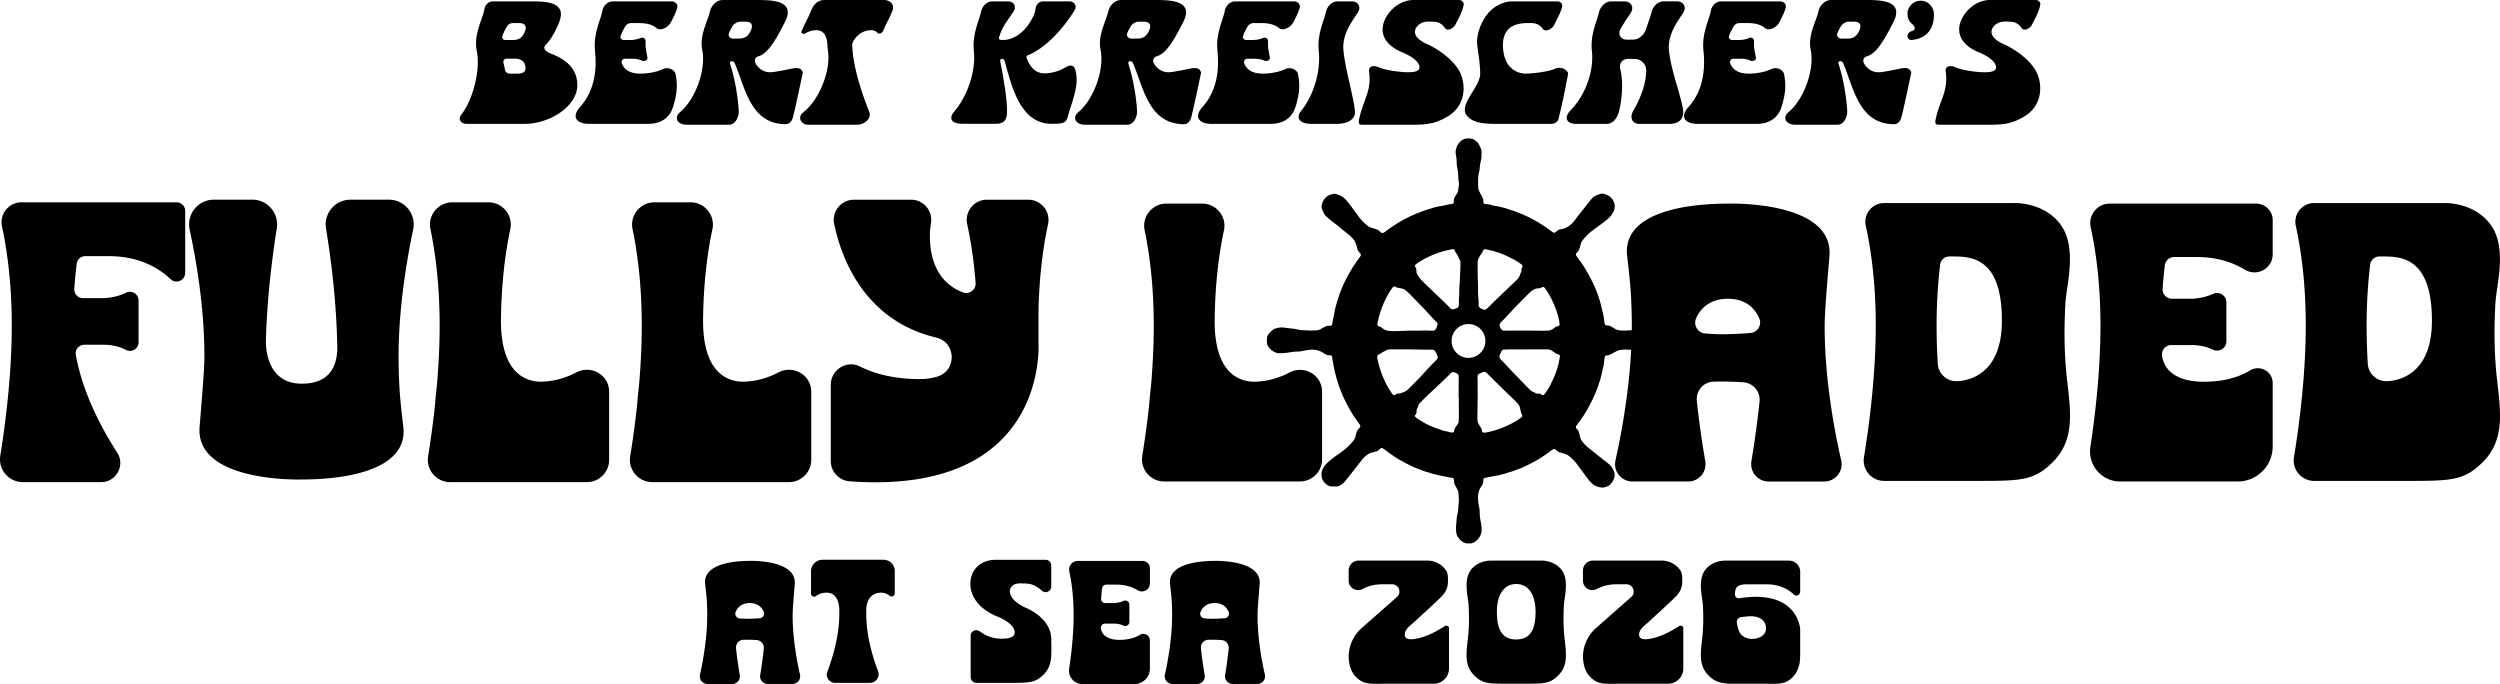 <svg xmlns="http://www.w3.org/2000/svg" viewBox="0 0 1720 470.6"><path d="M397.23 58.21c.14 15.84-20.75 27.53-37.1 27h-39.26c-3.78 0-5.89-3.37-3.78-5.95 8.12-9.94 13.69-31 10.93-44.17-2.45-11.69 4.53-22.92 5.19-28.57.33-2.85 2.69-5.57 5.62-5.57h26.29c10.11 0 25.62 0 19.38 14.91-3.38 8.08-6.66 12.73-9.36 15.3-1.5 1.43-.37 4.15 3.03 5.39 7.89 2.87 18.93 8.61 19.05 21.65Zm-39.99-42.33h-4.8c-1.3 0-2.89.97-3.65 2.26-1.2 2.03-2.37 4.23-3.15 6.6-.49 1.49.55 2.77 2.05 2.77h4.23c2.7 0 6.84.38 9.23-5.85 2.38-6.22-3.91-5.78-3.91-5.78Zm4.2 29.61c-.91-5.51-6.99-5.12-6.99-5.12h-5.97c-1.47 0-2.44 1.23-2.13 2.7.37 1.76.77 3.51 1.15 5.22.3 1.34 1.55 2.37 2.9 2.37h4.55c2.55 0 7.4.33 6.49-5.18ZM427.01 24.68c-.5 1.52.56 2.83 2.08 2.83h5.36s3.09 0 6.27-1.36c1.9-.81 3.54.45 3.45 2.37-.2 4.34.38 6.51 1.26 10.85.4 1.97-1.86 3.18-3.81 2.32-1.63-.71-3.63-1.26-6.13-1.26h-5.59c-1.5 0-2.5 1.26-2.18 2.76.02.11.05.21.08.31.74 2.36 3.34 7.17 12.78 7.17 5.84 0 12.08-1.4 15.54-3.16 3.3-1.68 8.08.28 8.71 3.52 1.38 7.08 1.2 13-1.72 22.46-2.22 7.2-7.95 11.75-17.31 11.75h-40.33c-8.91 0-12.54-4.83-6.4-11.61 10.1-11.16 11.67-25.87 10.31-38.53-1.33-12.36 4.07-21.73 5.03-27.51.57-3.4 3.42-6.62 6.91-6.62h40.84c2.56 0 4.53 2.08 3.73 4.64-1.17 3.79-2.27 5.68-4.16 9.47-2 4.01-7.38 6.4-9.87 4.32-2.36-1.97-5.94-3.51-11.71-3.51h-6.33c-1.32 0-2.91.98-3.69 2.29-1.19 2.01-2.34 4.19-3.12 6.52ZM552.33 49.96s-5.13 24.69-6.73 30.54c-.89 3.26-2.59 5.04-5.55 4.97-24.14-.54-27.41-25.6-34.65-42.16-.81-1.86-3.75-1.53-3.14.47 0 .03.01.05.02.07 3.61 10.9 5.52 24.13 5.98 32.27.26 4.71-2.55 9.68-6.62 9.68h-29.3c-6.32 0-8.91-5.01-4.5-8.62 10.52-8.63 18.16-29.25 15.28-43.05-2.06-9.85 3.96-19.96 5.19-25.8.9-4.31 4.37-8.33 8.78-8.33h23.25c10.11 0 27.3-.05 19.82 14.91-8.61 17.24-13.32 22.38-18.59 23.91-2.15.62-2.89 3.07-1.54 5.17 2.06 3.22 5.14 5.72 9.89 5.73 3.28 0 13.43-2.29 15.85-2.7 3.24-.55 5.75-.12 6.56 2.94ZM512.9 14.92h-3.74c-1.91 0-4.26 1.42-5.36 3.32-.78 1.35-1.55 2.77-2.19 4.26-.95 2.18.49 4.05 2.68 4.05h2.95c2.7 0 6.91.38 9.48-5.85 2.57-6.22-3.82-5.78-3.82-5.78Z"/><path d="M614.1 7.09c-2.07 5.63-4.24 8.44-6.48 14.08-.66 1.66-2.82 2.54-3.78 1.52-1-1.06-2.38-1.95-4.42-1.95-8.33 0-13.09 7.54-13.11 9.85-.01 1.17.1 2.44.19 3.67 1.07 14.23 7.28 32.26 11.53 42.56 1.9 4.6-3.2 8.99-8.16 8.99h-34.18c-4.26 0-7.53-5.05-3.07-8.48 10.96-8.43 19.47-29.12 16.9-43.19-.19-1.02-.18-2.24-.25-3.31-.2-3.11-.95-10.09-7.69-10.09-2.9 0-5.48.98-7.42 2.13-1.64.98-3.24.08-2.6-1.55 2.21-5.62 4.38-8.43 6.48-14.05 1.5-4.01 4.76-7.26 8.77-7.26h41.66c3.91 0 7.08 3.17 5.64 7.09ZM734.5 80.75c-1.15 4.39-4.59 4.43-10.83 4.45-22.11.09-27.84-26.68-32.51-43.36-.21-.75-.95-1.42-1.75-1.42-.87 0-1.45.73-1.27 1.59 2.42 11.88 4.87 26.64 4.7 35.27-.09 4.57-1.57 7.91-7.6 7.91h-23.1c-7.33 0-9.81-3.53-5.63-8.42 9.02-10.54 15.02-27.73 13.52-41.69-1.29-12.02 3.86-21.23 4.95-27.03.69-3.66 3.8-7.1 7.55-7.1h11.2c3.54 0 5.85 3.29 3.74 6.75-2.57 4.2-8.09 10.31-10.16 18.14-.23.87.39 1.62 1.26 1.62h2.8s12.01-.17 19.69-16.57c.83-1.77 1.22-3.33 1.32-4.65.2-2.67 2.34-5.29 5.1-5.29h18.44c3.12 0 5.25 3.02 3.51 5.91-7.05 11.71-19.38 26.04-32.39 31.21-.68.27-1.04 1.01-.75 1.79 2.02 5.41 5.55 10.94 13.13 10.62 6.29-.26 11.13-2.6 14.07-4.35 2.48-1.48 5.89-2.23 6.7 3.53 2.33 9.74-3.16 21.44-5.69 31.09ZM826.37 49.96s-5.13 24.69-6.73 30.54c-.89 3.26-2.59 5.04-5.55 4.97-24.14-.54-27.41-25.6-34.65-42.16-.81-1.86-3.75-1.53-3.14.47 0 .03.01.05.02.07 3.61 10.9 5.52 24.13 5.98 32.27.26 4.71-2.55 9.68-6.62 9.68h-29.3c-6.32 0-8.91-5.01-4.5-8.62 10.52-8.63 18.16-29.25 15.28-43.05-2.06-9.85 3.96-19.96 5.19-25.8.9-4.32 4.38-8.33 8.78-8.33h23.25c10.11 0 27.3-.05 19.82 14.91-8.61 17.24-13.32 22.38-18.59 23.91-2.15.62-2.89 3.07-1.54 5.17 2.06 3.22 5.14 5.72 9.89 5.73 3.28 0 13.43-2.29 15.85-2.7 3.24-.55 5.75-.12 6.56 2.94Zm-39.44-35.04h-3.74c-1.91 0-4.26 1.42-5.36 3.32-.78 1.35-1.55 2.77-2.19 4.26-.95 2.18.49 4.05 2.68 4.05h2.95c2.7 0 6.91.38 9.48-5.85 2.57-6.22-3.82-5.78-3.82-5.78ZM855.24 24.68c-.5 1.52.56 2.83 2.08 2.83h5.36s3.09 0 6.27-1.36c1.9-.81 3.54.45 3.45 2.37-.2 4.34.38 6.51 1.26 10.85.4 1.97-1.86 3.18-3.81 2.32-1.63-.71-3.63-1.26-6.13-1.26h-5.59c-1.5 0-2.5 1.26-2.18 2.76.02.11.05.21.08.31.74 2.36 3.34 7.17 12.78 7.17 5.84 0 12.08-1.4 15.54-3.16 3.3-1.68 8.08.28 8.71 3.52 1.38 7.08 1.2 13-1.72 22.46-2.22 7.2-7.95 11.75-17.31 11.75H833.7c-8.91 0-12.54-4.83-6.4-11.61 10.1-11.16 11.67-25.87 10.31-38.53-1.33-12.36 4.07-21.73 5.03-27.51.57-3.4 3.42-6.62 6.91-6.62h40.84c2.56 0 4.53 2.08 3.73 4.64-1.17 3.79-2.27 5.68-4.16 9.47-2 4.01-7.38 6.4-9.87 4.32-2.36-1.97-5.94-3.51-11.71-3.51h-6.33c-1.32 0-2.91.98-3.69 2.29-1.19 2.01-2.34 4.19-3.12 6.52ZM934.35 8.36c-3.61 5.8-11.35 14.88-10.04 26.85 1.52 13.93 6.85 30.6 7.9 41.15.5 5-3.97 8.88-12.43 8.88H902c-7.22 0-11.01-3.83-6.92-8.82 8.75-10.66 13.72-27.54 12.24-41.33-1.27-11.84 3.75-20.95 4.9-26.77.75-3.8 3.99-7.36 7.87-7.36h10.2c3.9 0 6.44 3.59 4.06 7.41ZM973.79 20.07c-2.24 6.19 7.52 10.1 8.82 10.62.1.04.21.09.31.13 9.93 4.81 18.49 12.43 21.6 18.99 4.15 8.74 4.03 22.72-8.38 30.25-10.16 6.16-16.99 5.76-29.25 5.76h-28.07c-2.84 0-4.71.49-3.75-3.96 2.84-13.24 8.86-19.17 6.84-32.98-.52-3.52 3.62-4.05 6.26-2.74 4.12 2.03 14.73 3.58 20.47 3.58h.41c3.94-.02 8.05-.7 7.53-3.87-.97-5.9-11.87-9.87-13.05-10.35-.08-.03-.16-.07-.24-.1-18.5-8.77-11.98-22.88-5.15-29.33C964.97-.41 972.3 0 972.3 0h31.54c1.95 0 3.55 1.58 3.13 3.53-1.13 5.33-3 8-5.6 13.33-1.5 3.08-5.78 4.65-7.13 2.58-2.84-4.36-6.4-4.53-8.97-4.53-1.63 0-7.59-1.05-11.05 4.29-.18.28-.33.57-.43.85Z"/><path d="M1078.89 50.55s-3 16.86-6.45 30.44c-.4 2.54-2.14 4.25-5.78 4.25h-30.71c-12.26 0-21.68.41-26.72-5.68-6.15-7.43 9.26-19.7 9.15-28.89-.12-9.2-2.06-17.15-2.18-21.87-.12-4.72 2.56-15.33 9.64-21.79 7.08-6.46 14.47-6.05 14.47-6.05h31.19c2.14 0 3.78 1.73 3.19 3.87-1.35 4.89-3 7.33-5.37 12.22-1.6 3.3-6.18 5.11-7.74 2.95-2.85-3.97-6.26-4.13-8.75-4.13-5.24 0-20.33-.66-18.69 17.89 1.23 14 10.42 16.49 14.4 16.87.21 0 .41.02.62.03 6.13 0 17.04-1.54 20.78-3.42 3.25-1.64 8.17.28 8.96 3.3ZM1158.1 8.74c-3.66 5.81-11.08 14.76-9.81 26.47 1.47 13.5 7.9 29.39 9.62 40.16.89 5.58-2.03 9.86-9.2 9.86h-20.87c-4.64 0-7.13-4.07-3.94-9.38 4.45-7.41 9.1-19.19 8.63-28.14-.19-3.72-3.62-6.96-7.38-7.12a96.34 96.34 0 0 0-5.18-.07c-3.87.07-6.2 3.24-5.21 7.1 2.31 9.03 1.05 20.78-.66 28.18-1.23 5.33-4.18 9.43-8.77 9.43h-20.79c-6.61 0-9.01-4.1-3.87-9.43 10.43-10.81 16.01-27.19 14.56-40.72-1.24-11.58 3.58-20.55 4.82-26.38.86-4 4.32-7.75 8.41-7.75h9.31c4.12 0 6.77 3.79 4.23 7.82-1.87 2.97-4.69 6.76-7.12 11.32-2.03 3.81.44 7.13 4.26 7.2h1.33c1.22 0 2.43-.03 3.64-.08 3.78-.16 7.14-3.44 8.36-7.18 1.47-4.52 3-8.3 3.65-11.27.87-4.04 4.31-7.82 8.43-7.82h9.28c4.11 0 6.82 3.77 4.29 7.78Z"/><path d="M1189.62 24.68c-.5 1.52.56 2.83 2.08 2.83h5.36s3.09 0 6.27-1.36c1.9-.81 3.54.45 3.45 2.37-.2 4.34.38 6.51 1.26 10.85.4 1.97-1.86 3.18-3.81 2.32-1.63-.71-3.63-1.26-6.13-1.26h-5.59c-1.5 0-2.5 1.26-2.18 2.76.02.11.05.21.08.31.74 2.36 3.34 7.17 12.78 7.17 5.84 0 12.08-1.4 15.54-3.16 3.3-1.68 8.08.28 8.71 3.52 1.38 7.08 1.2 13-1.72 22.46-2.22 7.2-7.95 11.75-17.31 11.75h-40.33c-8.91 0-12.54-4.83-6.4-11.61 10.1-11.16 11.67-25.87 10.31-38.53-1.33-12.36 4.07-21.73 5.03-27.51.57-3.4 3.42-6.62 6.91-6.62h40.84c2.56 0 4.53 2.08 3.73 4.64-1.17 3.79-2.27 5.68-4.16 9.47-2 4.01-7.38 6.4-9.87 4.32-2.36-1.97-5.94-3.51-11.71-3.51h-6.33c-1.32 0-2.91.98-3.69 2.29-1.19 2.01-2.34 4.19-3.12 6.52ZM1314.95 49.96s-5.13 24.69-6.73 30.54c-.89 3.26-2.59 5.04-5.55 4.97-24.14-.54-27.41-25.6-34.65-42.16-.81-1.86-3.75-1.53-3.14.47 0 .03.01.05.02.07 3.61 10.9 5.52 24.13 5.98 32.27.26 4.71-2.55 9.68-6.62 9.68h-29.3c-6.32 0-8.91-5.01-4.5-8.62 10.52-8.63 18.16-29.25 15.28-43.05-2.06-9.85 3.97-19.96 5.19-25.8.9-4.32 4.38-8.33 8.78-8.33h23.25c10.11 0 27.3-.05 19.82 14.91-8.61 17.24-13.32 22.38-18.59 23.91-2.15.62-2.89 3.07-1.54 5.17 2.06 3.22 5.14 5.72 9.89 5.73 3.28 0 13.43-2.29 15.85-2.7 3.24-.55 5.75-.12 6.56 2.94Zm-39.43-35.04h-3.74c-1.91 0-4.26 1.42-5.36 3.32-.78 1.35-1.55 2.77-2.19 4.26-.95 2.18.49 4.05 2.68 4.05h2.95c2.7 0 6.91.38 9.48-5.85 2.57-6.22-3.82-5.78-3.82-5.78ZM1330.58 10.08c-.22 14.56-10.4 17.07-15.45 17.42-1.5.1-2.78-1.07-2.78-2.58 0-1.62 1.11-2.99 2.67-3.43 4.17-1.19 1.72-3.89.72-4.8-.11-.09-.21-.18-.31-.27a9.067 9.067 0 0 1-3.09-6.82c0-5.33 4.57-9.59 10.01-9.07 4.77.45 8.28 4.76 8.22 9.54ZM1370.49 20.07c-2.24 6.19 7.52 10.1 8.82 10.62.1.04.21.09.31.13 9.93 4.81 18.49 12.43 21.6 18.99 4.15 8.74 4.03 22.72-8.38 30.25-10.16 6.16-16.99 5.76-29.25 5.76h-28.07c-2.84 0-4.71.49-3.75-3.96 2.84-13.24 8.86-19.17 6.84-32.98-.52-3.52 3.62-4.05 6.26-2.74 4.12 2.03 14.73 3.58 20.47 3.58h.41c3.94-.02 8.05-.7 7.53-3.87-.97-5.9-11.87-9.87-13.05-10.35-.08-.03-.16-.07-.24-.1-18.5-8.77-11.98-22.88-5.15-29.33C1361.68-.41 1369 0 1369 0h31.54c1.95 0 3.55 1.58 3.13 3.53-1.13 5.33-3 8-5.6 13.33-1.5 3.08-5.78 4.65-7.13 2.58-2.84-4.36-6.4-4.53-8.97-4.53-1.63 0-7.59-1.05-11.05 4.29-.18.28-.33.57-.43.85ZM127.42 145.17v42.53c0 5.2-6.22 7.97-9.99 4.4-8.1-7.67-21.66-15.88-42.6-15.88H58.7c-3.02 0-5.56 2.25-5.93 5.25-.65 5.28-1.22 11.02-1.65 17.22-.24 3.46 2.49 6.43 5.96 6.43h13.89s8.39 0 15.86-3.76c3.91-1.96 8.51 1.02 8.51 5.4v28.7c0 4.48-4.75 7.37-8.72 5.28-3.74-1.97-8.82-3.55-15.5-3.55H58.05c-3.72 0-6.56 3.38-5.89 7.04 4.82 26.44 17.96 50.91 28.49 67.2 5.66 8.75-.67 20.28-11.09 20.28H15.73c-9.68 0-17.07-8.64-15.53-18.2 3.29-20.37 7.9-55.05 7.9-89.58 0-30.6-3.62-53.85-6.73-68.18-1.85-8.52 4.71-16.56 13.43-16.56h106.66a5.98 5.98 0 0 1 5.97 5.97ZM277.48 293.59c3.21 27.66-33.8 36.3-70.2 36.3 0 0-73.14 2.29-69.96-36.3 2.02-24.53 3.01-36.68 3.29-46.17 0-.87.02-1.7.02-2.58 0-33.56-5.73-66.46-10.14-86.84-2.3-10.62 5.81-20.63 16.68-20.63h26.42c10.5 0 18.49 9.37 16.85 19.74-2.94 18.47-6.77 47.67-7.52 77.83.08 8.01 2.42 29.03 24.79 29.03 20.08 0 23.88-13.34 24.35-23.24-.33-32.58-4.56-64.07-7.77-83.55-1.71-10.38 6.31-19.8 16.83-19.8h26.44c10.82 0 18.93 9.93 16.7 20.52-4.34 20.62-10.03 54.01-10.03 87.25 0 7.17.2 13.93.54 20.28v.06c.57 10.57 1.75 19.94 2.7 28.1ZM419.09 269.55v46.8c0 8.48-6.88 15.36-15.36 15.36h-40.51c-2.52 0-4.89 0-7.13-.02v.02h-46.36c-9.47 0-16.71-8.47-15.2-17.81 1.47-9.06 3.21-21.03 4.69-34.59.4-5.06.81-9.28 1.38-14.2 1.12-13.11 1.88-27.15 1.88-41.17 0-4.47-.08-8.78-.23-12.93-.04-.87-.09-1.7-.12-2.5h.04c-.89-21.88-3.56-39.1-6.02-50.9-1.98-9.51 5.34-18.41 15.05-18.41h24.85c9.74 0 17.08 8.96 15.04 18.49-2.97 13.88-6.22 35.32-6.44 63.41.14 33.91 15.27 40.33 24.87 41.4.72.04 1.43.07 2.15.11 9.53-.05 17.87-2.75 24.79-6.38 10.28-5.38 22.62 1.72 22.62 13.32ZM558.14 269.55v46.8c0 8.48-6.88 15.36-15.36 15.36h-40.51c-2.52 0-4.89 0-7.13-.02v.02h-46.36c-9.47 0-16.71-8.47-15.2-17.81 1.47-9.06 3.21-21.03 4.69-34.59.4-5.06.81-9.28 1.38-14.2 1.12-13.11 1.88-27.15 1.88-41.17 0-4.47-.08-8.78-.23-12.93-.04-.87-.09-1.7-.12-2.5h.04c-.89-21.88-3.56-39.1-6.02-50.9-1.98-9.51 5.34-18.41 15.05-18.41h24.85c9.74 0 17.08 8.96 15.04 18.49-2.97 13.88-6.22 35.32-6.44 63.41.14 33.91 15.27 40.33 24.87 41.4.72.04 1.43.07 2.15.11 9.53-.05 17.87-2.75 24.79-6.38 10.28-5.38 22.62 1.72 22.62 13.32ZM714.48 235.75c.35 6.65 3.26 104.97-129.87 95.4-7.32-.53-13.02-6.55-13.02-13.88v-52.51c0-10.28 10.82-17.26 20.01-12.64 9.48 4.76 22.86 8.69 41.2 8.69 4.62 0 8.7-.65 12.3-1.79 13.32-4.24 12.72-23.49-.88-26.73-49.46-11.78-65.28-54.26-70.31-78.19-1.81-8.62 4.81-16.7 13.62-16.7h39.29c8.69 0 15.21 7.87 13.66 16.42a46.43 46.43 0 0 0-.73 8.27c0 25.98 13.24 35.55 22.83 39.08 4.38 1.61 8.98-1.86 8.62-6.52-1.3-17.14-3.63-30.67-5.76-40.27-1.93-8.71 4.62-16.98 13.54-16.98h28.49c8.88 0 15.45 8.19 13.58 16.86-2.82 13.07-6.03 33.4-6.58 59.85v20.88c0 .25 0 .5.02.76ZM909.59 269.52V316c0 8.42-6.83 15.26-15.26 15.26H854.1c-2.51 0-4.85 0-7.08-.02v.02h-46.04c-9.4 0-16.6-8.41-15.09-17.69 1.46-9 3.19-20.88 4.66-34.35.4-5.03.81-9.21 1.37-14.1 1.11-13.02 1.87-26.96 1.87-40.89 0-4.44-.08-8.72-.22-12.84-.04-.86-.08-1.69-.12-2.48h.04c-.89-21.72-3.54-38.83-5.98-50.54-1.97-9.44 5.3-18.29 14.95-18.29h24.68c9.68 0 16.96 8.9 14.94 18.36-2.95 13.79-6.17 35.08-6.4 62.97.14 33.67 15.16 40.05 24.7 41.11.71.04 1.42.07 2.13.11 9.46-.05 17.74-2.73 24.62-6.33 10.21-5.35 22.46 1.7 22.46 13.23ZM1204.97 317.33c1.67-9.91 3.85-24.39 5.59-41.07.71-6.78-4.36-12.79-11.17-13.24-4.94-.33-9.98-.52-15.02-.52-1.88 0-3.7.03-5.49.08-6.94.2-12.18 6.37-11.45 13.27 1.79 16.89 4.06 31.44 5.8 41.39 1.28 7.33-4.35 14.03-11.79 14.03h-38.3c-7.65 0-13.36-7.07-11.69-14.54 4.37-19.56 11.23-56.12 11.23-92.49 0-7.12-.2-13.84-.54-20.13v-.07c-.57-10.5-1.74-19.81-2.68-27.9-3.19-27.47 33.57-36.05 69.71-36.05 0 0 72.63-2.28 69.47 36.05-2.01 24.37-2.99 36.42-3.26 45.85 0 .86-.02 1.69-.02 2.56 0 36.77 6.93 72.75 11.38 92.1 1.73 7.5-3.98 14.62-11.67 14.62h-38.28c-7.39 0-13.03-6.64-11.81-13.93Zm-.64-88.24c4.85-.41 8.01-5.49 6.07-9.97-3.08-7.11-9.28-13.58-21.66-13.58s-18.87 6.78-21.78 13.35c-2.1 4.75 1.04 10.12 6.21 10.53 3.63.29 7.73.54 11.4.54 6.71 0 13.37-.34 19.76-.88ZM1411.83 318.41c-12.54 12.21-21.24 12.46-51.47 12.46h-64.02c-8.72 0-15.34-7.8-13.92-16.4 3.28-19.96 8.11-55.38 8.11-90.62 0-30.93-3.72-54.29-6.85-68.46-1.78-8.06 4.32-15.69 12.58-15.69h89.22s20.63-1.02 32.27 14.91c11.64 15.93 3.88 42.08 3.27 53.72-.62 11.64-1.43 31.25 1.23 53.92 2.66 22.68 4.9 41.26-10.41 56.17Zm-34.52-97.83c0-45.75-23.29-44.12-36.2-44.12-3.2 0-5.88 2.38-6.27 5.56-1.43 11.78-2.46 25.88-2.46 42.14 0 8.83.3 17.6.81 26.12.4 6.66 5.87 11.92 12.55 11.97h.83c.37-.02.74-.03 1.11-.05 9.63-.88 29.63-6.88 29.63-41.62ZM1489.41 182.49c-.6 4.96-1.13 10.33-1.54 16.09-.27 3.75 2.69 6.97 6.45 6.97h13.23s7.75 0 14.96-3.35c4.31-2 9.24 1.1 9.24 5.85v26.74c0 4.85-5.09 7.84-9.46 5.73-3.63-1.76-8.42-3.12-14.59-3.12h-13.79c-3.7 0-6.65 3.09-6.48 6.79v.02c.01.25.03.49.07.74.86 5.82 5.49 17.69 28.77 17.69 14.4 0 24.62-3.44 31.79-7.78 6.84-4.14 15.55.69 15.55 8.68v43.66c0 13.29-10.77 24.07-24.06 24.07h-80.87c-12.69 0-22.41-11.28-20.5-23.82 3.15-20.63 6.94-51.99 6.94-83.21s-3.61-53.59-6.71-67.82c-1.83-8.39 4.5-16.34 13.08-16.34h100.69c6.32 0 11.44 5.12 11.44 11.44v23.35c0 9.88-10.79 15.78-19.23 10.64-7.98-4.85-18.78-8.67-33.01-8.67h-15.6a6.4 6.4 0 0 0-6.36 5.64ZM1707.67 318.41c-12.54 12.21-21.24 12.46-51.47 12.46h-64.02c-8.72 0-15.34-7.8-13.92-16.4 3.28-19.96 8.11-55.38 8.11-90.62 0-30.93-3.72-54.29-6.85-68.46-1.78-8.06 4.32-15.69 12.58-15.69h89.22s20.63-1.02 32.27 14.91c11.64 15.93 3.88 42.08 3.27 53.72-.62 11.64-1.43 31.25 1.23 53.92 2.66 22.68 4.9 41.26-10.41 56.17Zm-34.51-97.83c0-45.75-23.29-44.12-36.2-44.12-3.2 0-5.88 2.38-6.27 5.56-1.43 11.78-2.46 25.88-2.46 42.14 0 8.83.3 17.6.81 26.12.4 6.66 5.87 11.92 12.55 11.97h.83c.37-.02.74-.03 1.11-.05 9.63-.88 29.63-6.88 29.63-41.62Z"/><path d="M1148.49 232.53c-.14-.53-.21-1.09-.41-1.6-.86-2.17-2.43-3.67-4.52-4.65-.79-.37-1.62-.63-2.44-.92-1.11-.4-2.25-.41-3.39-.14-2.63.62-5.29.95-7.99 1.02-.63.02-1.26.1-1.88.22-3.24.63-6.52.8-9.79.99-.63.04-1.27-.02-1.9-.05-.63-.03-1.26-.11-1.89-.14-.88-.05-1.73-.24-2.5-.68-1.03-.59-2.07-1.17-3.08-1.79-.86-.53-1.75-.93-2.79-.86-.16.01-.32-.01-.47-.03-.71-.08-1.17-.48-1.37-1.14a6.9 6.9 0 0 1-.25-1.28c-.29-2.24-.57-4.47-1.16-6.66-.52-1.94-.91-3.93-1.41-5.88-.53-2.04-1.21-4.02-1.89-5.99-.96-2.81-2.13-5.54-3.42-8.22-2.61-5.44-5.52-10.69-9.13-15.54-.64-.86-1.25-1.74-1.86-2.61-.97-1.38-.96-1.78.17-2.99.64-.68 1.12-1.43 1.44-2.3.3-.82.63-1.64.78-2.49.31-1.65 1.06-3.06 2.13-4.31 1.78-2.08 3.71-4.02 5.89-5.68 2.14-1.63 4.32-3.21 6.5-4.8 1.57-1.14 3.12-2.3 4.56-3.62 1.78-1.63 3.21-3.49 4.05-5.77.55-1.5.67-3.03.24-4.55-.41-1.46-1.17-2.76-2.2-3.9-1.39-1.54-3.21-2.27-5.14-2.81-.77-.21-1.6-.21-2.35.05-1.23.42-2.46.89-3.63 1.45-.63.3-1.21.77-1.7 1.27-.75.76-1.43 1.59-2.09 2.43-2.54 3.19-5.07 6.39-7.59 9.6-1.03 1.31-1.98 2.67-3.03 3.96-2.43 3-5.44 5.05-9.32 5.64-.98.15-1.8.58-2.51 1.24-.14.14-.28.28-.43.41-.98.87-1.53.92-2.65.18-.86-.57-1.69-1.17-2.51-1.79-1.9-1.43-3.89-2.73-5.91-3.98-3.88-2.39-7.89-4.53-12.08-6.33-.98-.42-1.99-.77-2.98-1.17-1.94-.8-3.9-1.55-5.93-2.08-.5-.13-.98-.31-1.46-.5-2.15-.84-4.43-1.19-6.63-1.81-.08-.02-.16-.02-.24-.03-1.62-.14-3.2-.49-4.76-.96-.95-.29-1.92-.48-2.92-.48-.31 0-.64-.03-.94-.1-.63-.16-1.04-.55-1.12-1.23-.04-.31-.11-.63-.1-.94.06-1.21-.41-2.23-.99-3.24-.65-1.13-1.24-2.3-1.85-3.45-.43-.82-.62-1.71-.64-2.63-.03-1.62-.13-3.25-.09-4.87.04-1.94.2-3.87.71-5.76.18-.68.33-1.39.37-2.1.13-1.94.42-3.86.88-5.74.23-.93.4-1.86.4-2.82 0-1.07.03-2.14-.01-3.21-.02-.59-.06-1.21-.27-1.75-.47-1.17-.99-2.33-1.62-3.43-.69-1.22-1.74-2.15-2.9-2.93-.56-.38-1.18-.62-1.85-.78-.9-.22-1.8-.24-2.71-.23-1.99.03-3.7.73-5.15 2.09-1.75 1.63-2.77 3.63-3.17 5.97-.14.83-.19 1.64-.03 2.47.39 2.11.6 4.23.64 6.37.03 1.14.2 2.29.42 3.41.4 2.03.64 4.07.68 6.13.03 1.27.14 2.53.36 3.78.13.75.12 1.49 0 2.25-.13.82-.26 1.64-.32 2.47-.08 1.09-.4 2.1-.97 3.02-.42.67-.85 1.34-1.28 2-.58.88-.94 1.83-.87 2.9.02.24.01.48 0 .71-.05.85-.42 1.31-1.23 1.53-.23.06-.47.09-.7.1-1.11.06-2.2.27-3.27.56-1.45.4-2.93.68-4.42.86-.35.04-.71.1-1.05.19-1.57.4-3.17.71-4.7 1.24-2.13.74-4.31 1.28-6.42 2.11-2.91 1.14-5.82 2.28-8.64 3.63-2.65 1.26-5.24 2.63-7.72 4.19-3.11 1.97-6.25 3.9-9.12 6.23-.12.1-.26.18-.39.27-1.27.87-1.82.83-2.92-.21-.32-.3-.62-.62-.97-.87-.42-.29-.87-.57-1.34-.74-1.19-.43-2.39-.85-3.61-1.17-1.18-.31-2.2-.87-3.13-1.64-2.12-1.74-4.04-3.67-5.68-5.88-2.03-2.74-4.02-5.5-6.06-8.23-.8-1.08-1.69-2.09-2.54-3.14-1.74-2.13-4-3.44-6.62-4.17-.69-.19-1.39-.41-2.1-.29-2.23.37-4.29 1.11-5.85 2.86-1.08 1.21-1.77 2.63-2.26 4.14-.25.78-.26 1.63-.15 2.47.15 1.09.63 2.03 1.04 3.02.48 1.15 1.16 2.17 2.08 3 1.08.98 2.17 1.97 3.31 2.88 2.23 1.78 4.57 3.41 6.73 5.27 1.86 1.6 3.82 3.09 5.73 4.63 1.4 1.13 2.58 2.47 3.57 3.95.43.65.79 1.38 1.05 2.12.37 1.04.66 2.12.91 3.19.24 1.03.66 1.94 1.44 2.68.26.24.49.52.71.8.44.56.49 1.17.13 1.77-.29.47-.62.92-.95 1.36-2.58 3.47-4.95 7.08-7.05 10.85-3.28 5.9-6.01 12.03-7.87 18.53-.08.27-.18.52-.26.79-.24.8-.48 1.59-.71 2.39-.22.8-.43 1.6-.63 2.41-.15.61-.32 1.23-.41 1.85a52.44 52.44 0 0 1-.89 4.66c-.23.96-.35 1.94-.52 2.92-.07.39-.11.79-.23 1.16-.2.62-.63 1-1.3 1.05-.28.02-.56.03-.83.01-1.19-.08-2.26.28-3.28.87-.86.5-1.74.95-2.6 1.44-.95.54-1.97.81-3.06.79-.35 0-.71.06-1.06.07-1.74.08-3.48.13-5.22-.04-.67-.07-1.34-.09-2.02-.08-1.52.03-3.01-.15-4.47-.53-1.39-.36-2.8-.53-4.21-.67-.43-.04-.86-.11-1.3-.16-1.41-.17-2.83-.35-4.24-.5-1.88-.21-3.71.13-5.5.68-.37.12-.75.28-1.07.5-1.44.99-2.75 2.14-3.76 3.59-.55.8-.91 1.68-.96 2.65-.05.91-.05 1.82 0 2.73.06 1.04.35 2.03.92 2.91.81 1.24 1.81 2.31 3.07 3.1 1.35.86 2.81 1.5 4.44 1.5 1.54 0 3.09-.08 4.62-.22 1.22-.11 2.42-.37 3.64-.54 1.49-.2 2.98-.38 4.49-.38.98 0 1.98-.12 2.94-.33 1.7-.37 3.43-.61 5.15-.85 1.27-.18 2.51-.16 3.78 0 2.08.26 3.99.95 5.74 2.11.46.31.93.61 1.4.89.69.41 1.42.69 2.24.68.39 0 .79.05 1.18.1.8.11 1.17.47 1.31 1.29.07.43.08.87.15 1.3.14.86.28 1.72.44 2.57.27 1.44.56 2.87.85 4.31.16.81.29 1.64.52 2.44.6 2.05.97 4.17 1.77 6.16.12.29.15.62.24.92.18.61.34 1.22.55 1.81.35.97.74 1.92 1.12 2.88.62 1.59 1.19 3.18 1.91 4.73 2.37 5.11 4.99 10.07 8.21 14.71.92 1.33 1.83 2.68 2.81 3.98.9 1.2 1.18 1.9-.13 3.18-1.08 1.06-1.68 2.38-2.02 3.84-.07.31-.14.62-.2.93-.27 1.52-.96 2.84-1.93 4.03a38.62 38.62 0 0 1-5.06 5.17c-1.66 1.41-3.43 2.67-5.22 3.92-2.79 1.94-5.54 3.95-7.94 6.41-1.1 1.12-1.99 2.34-2.66 3.75-.91 1.92-.94 3.89-.57 5.92.04.19.12.38.2.56.52 1.12 1.13 2.19 1.98 3.09 1.42 1.5 3.1 2.43 5.24 2.36.79-.03 1.58 0 2.38 0 .93 0 1.79-.27 2.61-.7 1.53-.81 2.81-1.92 3.89-3.26 1.96-2.44 3.89-4.9 5.83-7.36s3.86-4.93 5.79-7.39c1.24-1.58 2.79-2.81 4.49-3.84.72-.43 1.48-.73 2.31-.89.81-.16 1.61-.39 2.42-.61a5.7 5.7 0 0 0 2.53-1.48c.22-.22.46-.44.71-.63.49-.37 1.03-.42 1.56-.11.47.29.92.62 1.37.94 1.44 1.05 2.85 2.14 4.32 3.15 1.86 1.27 3.71 2.59 5.67 3.69 4.48 2.53 9.03 4.93 13.89 6.68 1.75.63 3.44 1.41 5.25 1.87.73.19 1.45.41 2.16.65 2.21.75 4.51 1.19 6.77 1.78.19.05.39.04.59.08 1.36.26 2.73.48 4.07.79 1 .24 2 .46 3.03.57 1.57.17 2 .61 1.96 2.21-.03 1.32.33 2.49 1.01 3.6.41.68.77 1.38 1.16 2.07.45.81.73 1.67.81 2.59.13 1.5.25 3 .31 4.5.03.83-.08 1.66-.14 2.49-.09 1.26-.22 2.52-.28 3.79-.07 1.43-.27 2.83-.65 4.21-.19.68-.32 1.39-.39 2.1-.18 1.97-.29 3.95-.49 5.92-.12 1.19-.05 2.37.09 3.55.16 1.3.36 2.6 1.14 3.7.69.97 1.45 1.88 2.35 2.67.85.75 1.8 1.29 2.89 1.57.18.05.34.16.5.25h3.56c.17-.08.34-.19.52-.23.67-.15 1.29-.41 1.84-.8 2.02-1.44 3.56-3.26 4.32-5.66.4-1.26.42-2.57.35-3.88-.08-1.58-.3-3.15-.63-4.7-.46-2.21-.67-4.46-.68-6.72 0-1.07-.15-2.13-.4-3.17-.43-1.82-.65-3.67-.72-5.53-.08-2.03.11-4.03.88-5.95.31-.77.66-1.52 1.15-2.21.21-.29.39-.6.59-.89.7-1 1.1-2.1 1.02-3.34-.01-.24.01-.48.04-.71.1-.75.44-1.15 1.15-1.33.04-.01.08-.02.12-.02 2.25-.44 4.49-.93 6.76-1.29 1.37-.22 2.73-.46 4.05-.89.37-.12.77-.2 1.15-.27 1.09-.21 2.15-.51 3.19-.92.44-.18.9-.31 1.35-.44.87-.27 1.75-.5 2.61-.79 3.71-1.27 7.32-2.79 10.83-4.53 3.66-1.81 7.21-3.82 10.57-6.13 1.73-1.19 3.42-2.43 5.13-3.65.32-.23.65-.45.99-.65.62-.35 1.22-.28 1.78.13.29.21.56.45.81.7.75.76 1.66 1.15 2.69 1.41 1.3.32 2.58.75 3.84 1.21 1.01.37 1.85 1.06 2.67 1.76 1.78 1.52 3.41 3.19 4.8 5.09 2.23 3.03 4.48 6.05 6.68 9.09 1.07 1.49 2.31 2.81 3.63 4.07 1.67 1.59 3.71 2.41 5.96 2.71 1.69.23 3.34-.11 4.85-.85 1.42-.69 2.46-1.85 3.28-3.19.39-.64.71-1.33.98-2.03.6-1.49.59-3.01.08-4.53-.76-2.27-1.98-4.22-3.89-5.71l-5.52-4.32c-.9-.71-1.78-1.45-2.68-2.16-1.85-1.48-3.71-2.97-5.57-4.44-1.65-1.31-3.13-2.79-4.35-4.52-.58-.82-1.05-1.68-1.31-2.65-.29-1.07-.57-2.14-.82-3.22-.19-.83-.54-1.57-1.14-2.18-.25-.25-.5-.51-.72-.78-.35-.45-.38-.95-.14-1.45.12-.25.28-.48.44-.71.5-.71.99-1.43 1.52-2.13 2.92-3.86 5.43-7.99 7.66-12.28 1.74-3.34 3.37-6.72 4.61-10.28.94-1.8 1.24-3.84 2.05-5.69.16-.36.21-.76.31-1.14.26-.95.53-1.9.77-2.86.19-.77.34-1.54.51-2.32.17-.77.32-1.55.53-2.31.36-1.3.6-2.62.74-3.96.13-1.22.3-2.44.49-3.65.15-.95.51-1.39 1.44-1.45 1.52-.1 2.8-.74 4.08-1.49.95-.56 1.95-1.06 2.93-1.56.85-.43 1.76-.67 2.72-.77 1.66-.17 3.32-.25 4.98-.15 1.94.11 3.87.33 5.75.82 1.15.3 2.32.49 3.5.6 1.18.11 2.36.28 3.52.53 1.6.34 3.2.5 4.83.47h1.19c2.8.02 5.16-1.06 7.17-2.94.96-.9 1.73-1.96 2.08-3.27.09-.34.14-.69.22-1.04.07-.3.15-.61.23-.91v-1.66c-.07-.22-.15-.44-.21-.66Zm-96.44-30.89c1.23-1.28 2.7-2.2 4.29-2.92.42-.19.91-.24 1.37-.3.35-.05.71 0 1.07-.03.68-.06 1.3-.25 1.89-.63.88-.56 1.38-.47 2.07.29.19.2.34.44.5.66 1.4 1.97 2.65 4.03 3.76 6.18 1.63 3.13 3.01 6.37 4.1 9.72.77 2.36 1.47 4.77 1.77 7.25.05.39.09.79.08 1.18-.02.79-.31 1.13-1.07 1.36-.15.05-.3.09-.46.12-.68.13-1.27.44-1.79.89-.78.69-1.72 1.13-2.62 1.61-.53.29-1.11.42-1.71.43-1.11.03-2.21.08-3.32.08-2.25 0-4.51-.02-6.76-.05-1.74-.02-3.48-.05-5.22-.07v.04h-13.18c-.55 0-1.11.04-1.66.07-1.15.07-1.99-.41-2.55-1.4-.21-.38-.43-.76-.59-1.16-.49-1.22-.33-2.32.63-3.27.79-.77 1.59-1.55 2.35-2.35 2.72-2.88 5.41-5.78 8.13-8.65 1.25-1.32 2.55-2.6 3.82-3.9 1.7-1.72 3.41-3.42 5.08-5.16Zm-35.41-15.6c0-1.7.03-3.41 0-5.11-.02-1.3.23-2.49.89-3.64.65-1.13 1.26-2.28 2.08-3.32.33-.43.54-.96.76-1.47.37-.84.72-1.09 1.65-.98.66.08 1.32.25 1.98.39.93.2 1.85.42 2.77.64.27.06.54.12.81.19 3.36.95 6.62 2.17 9.75 3.7 1.07.52 2.12 1.08 3.19 1.59 2.08 1 3.99 2.28 5.87 3.59.26.18.5.39.73.61.43.44.55.95.26 1.52-.09.18-.19.35-.28.53-.23.47-.34.97-.32 1.49.03.65-.15 1.24-.45 1.82-.23.46-.44.94-.58 1.43-.36 1.25-1.04 2.32-1.93 3.23-1.16 1.19-2.38 2.32-3.58 3.47-2.83 2.71-5.68 5.4-8.51 8.12-2.28 2.2-4.54 4.42-6.81 6.63-.54.53-1.04 1.08-1.58 1.61-.28.27-.58.54-.91.75-.53.35-1.11.4-1.7.15-.66-.28-1.33-.52-1.96-.85-.99-.52-1.54-1.34-1.52-2.49 0-.63.05-1.27.08-1.96-.12-1.56-.25-3.18-.35-4.8-.06-1.1-.1-2.21-.09-3.32.04-3.29-.14-6.57-.25-9.85-.04-1.23 0-2.45 0-3.68Zm-42.65-4.03c.31-.3.66-.57 1.01-.82 1.78-1.26 3.65-2.37 5.58-3.37 2.07-1.08 4.19-2.03 6.37-2.89 1.77-.7 3.54-1.37 5.37-1.88 2.17-.61 4.38-1.06 6.57-1.56.3-.07.63-.06.94-.02.51.05.92.31 1.05.83.24.95.81 1.7 1.37 2.47.41.57.74 1.21 1.06 1.85.41.81.76 1.65 1.15 2.47.25.52.32 1.05.32 1.62v3.26c-.11 2.52-.19 4.73-.31 6.94-.13 2.41-.28 4.82-.43 7.22-.02.39-.05.79-.04 1.19.05 2.73-.26 5.45-.3 8.18 0 .63.05 1.26.05 1.9.01 1.46-.64 2.37-2.04 2.84-.49.17-.98.32-1.47.46-.96.28-1.77.07-2.48-.68-1.09-1.15-2.19-2.29-3.33-3.39-3.61-3.49-7.25-6.96-10.87-10.44-2.2-2.11-4.44-4.17-6.48-6.44-.94-1.05-1.58-2.27-2.22-3.5-.3-.57-.38-1.21-.36-1.85.04-.98-.18-1.86-.73-2.7-.44-.67-.35-1.14.21-1.7Zm-26.16 39.6c.83-3.46 1.74-6.89 3.02-10.22 1.46-3.78 3.24-7.38 5.36-10.82.52-.84 1.1-1.64 1.67-2.45.16-.23.34-.44.53-.63.44-.43.96-.59 1.51-.26 1.22.73 2.58.97 3.95 1.15 1.81.24 3.21 1.29 4.5 2.47 1.29 1.17 2.48 2.44 3.7 3.69 1.49 1.53 2.96 3.08 4.45 4.61 1.35 1.39 2.73 2.75 4.06 4.17 1.95 2.08 3.85 4.2 5.78 6.29.56.61 1.15 1.2 1.77 1.75.92.82 1.12 1.77.66 2.89-.19.48-.34.97-.55 1.44-.57 1.32-1.5 1.99-2.96 1.87-3.16-.25-6.32-.12-9.49-.06-1.5.03-3.01 0-4.51 0v-.04c-3.64.11-7.27.23-10.91.34-1.94.06-3.87-.01-5.8-.32-1.3-.21-2.38-.84-3.39-1.61-.76-.58-1.51-1.13-2.47-1.33-.71-.15-1.07-.66-1.07-1.38 0-.51.04-1.03.16-1.53Zm19.81 47.17c-.31.24-.65.45-1.01.61-.94.41-1.89.8-2.86 1.15-.36.13-.77.18-1.16.18-.98 0-1.86.19-2.65.84-.64.52-1.09.46-1.67-.12a7.34 7.34 0 0 1-.89-1.11c-2.25-3.41-4.29-6.94-5.82-10.73-.9-2.23-1.65-4.53-2.46-6.8-.08-.22-.15-.45-.21-.68-.38-1.58-.76-3.15-1.13-4.73-.11-.5-.2-1.01-.24-1.52-.09-1.03.27-1.67 1.22-2.07.81-.34 1.54-.8 2.24-1.32.35-.26.74-.45 1.13-.65.42-.22.87-.39 1.26-.65.75-.51 1.57-.72 2.46-.78.2-.01.39-.04.59-.04h9.38c1.23 0 2.45-.02 3.68 0 2.61.04 5.22.11 7.83.15 2.57.04 5.14.11 7.71.06 1.08-.02 1.84.36 2.42 1.19.29.42.54.87.76 1.34.26.57.45 1.18.71 1.76.46 1.05.18 1.89-.61 2.67a182.85 182.85 0 0 0-4.55 4.68c-2.3 2.45-4.56 4.94-6.84 7.41a58.6 58.6 0 0 1-1.74 1.79c-2 2.02-4 4.05-6.02 6.07-.47.47-1 .91-1.52 1.32Zm35.9 21.16c-.05.7-.25 1.31-.65 1.88-.39.55-.73 1.13-1.13 1.67-.63.84-1.12 1.72-1.25 2.78 0 .08-.03.16-.05.23-.2.72-.6 1.09-1.34 1.11-.47 0-.95-.07-1.4-.19-1.18-.32-2.36-.68-3.58-.83-.27-.03-.55-.1-.81-.19-1.72-.59-3.44-1.17-5.16-1.78-.86-.3-1.7-.65-2.55-.98a44.703 44.703 0 0 1-7.4-3.75c-.6-.38-1.24-.71-1.83-1.1-.73-.47-1.45-.96-2.15-1.48-.27-.21-.49-.51-.68-.8a.71.71 0 0 1 0-.79c.1-.17.2-.35.33-.49.54-.59.76-1.3.7-2.08-.07-.87.13-1.63.58-2.38.24-.4.4-.86.53-1.32.24-.86.64-1.62 1.27-2.25 1.5-1.52 2.98-3.06 4.52-4.54 5.03-4.82 10.22-9.46 15.15-14.38.39-.39.75-.81 1.15-1.2.31-.3.64-.59 1.01-.82.57-.36 1.2-.38 1.82-.11.54.24 1.08.5 1.62.74.89.4 1.32 1.09 1.35 2.05v.59c-.02 3.88-.03 7.76-.05 11.64v2.49h.14c0 3.76-.03 7.52.02 11.28.03 1.67-.05 3.32-.16 4.98Zm6.78-43.73c-6.42 0-11.63-5.21-11.63-11.63s5.21-11.63 11.63-11.63 11.63 5.21 11.63 11.63-5.21 11.63-11.63 11.63Zm36.64 40.75c-.17.17-.36.31-.55.45-3.79 2.78-7.93 4.9-12.26 6.68-2.09.86-4.24 1.53-6.38 2.22-.34.11-.68.2-1.03.28-1.31.3-2.62.62-3.93.89-.54.11-1.09.17-1.64.2-.84.04-1.49-.46-1.56-1.29-.09-1.06-.58-1.95-1.18-2.81-.54-.78-.99-1.62-1.43-2.46-.2-.38-.32-.81-.38-1.24-.12-.86-.16-1.73-.24-2.6h.05c.07-4.67.16-9.34.21-14.01.03-2.69-.04-5.38-.04-8.07 0-1.94.09-3.87-.07-5.81-.1-1.15.46-1.97 1.54-2.42.69-.29 1.38-.6 2.06-.9.93-.41 1.77-.25 2.54.4.15.13.29.27.43.41 3.95 3.89 7.88 7.78 11.84 11.66 2.35 2.3 4.74 4.54 7.1 6.82 1.06 1.02 2.01 2.13 2.89 3.3.39.52.62 1.08.75 1.72.27 1.27.57 2.54.91 3.8.12.45.39.86.59 1.29.3.63.25 1.02-.23 1.5Zm26.09-40.67c-.12.74-.27 1.48-.4 2.22-.08.47-.12.95-.25 1.4-.83 2.93-1.62 5.86-2.83 8.68-1.04 2.4-2.14 4.76-3.35 7.08a34.87 34.87 0 0 1-3.05 4.81c-.28.38-.59.76-.94 1.07-.53.47-.9.46-1.51.08-.2-.13-.38-.28-.58-.41-.56-.34-1.19-.43-1.83-.39-.82.05-1.56-.14-2.25-.6-.36-.24-.76-.43-1.17-.57-.93-.31-1.68-.87-2.36-1.55-.85-.83-1.7-1.66-2.52-2.52-3.73-3.88-7.46-7.76-11.18-11.65-1.42-1.49-2.81-3.01-4.22-4.5-.54-.57-1.14-1.1-1.69-1.66-.31-.31-.62-.62-.86-.97-.56-.83-.54-1.73-.17-2.61.38-.91.82-1.8 1.25-2.69.33-.68.92-.95 1.64-.99.91-.05 1.82-.1 2.73-.11 4.43-.01 8.87 0 13.3 0v-.09h11.52c.79 0 1.58.02 2.37.05 1.09.04 2.12.26 3.02.92.57.42 1.18.79 1.75 1.23.73.56 1.49 1.04 2.42 1.2.19.03.38.11.56.19.47.22.77.58.76 1.11 0 .43-.07.86-.14 1.29ZM523.02 464.43c.74-4.39 1.71-10.8 2.48-18.2a5.327 5.327 0 0 0-4.95-5.87c-2.19-.14-4.42-.23-6.65-.23-.83 0-1.64.01-2.43.03-3.07.08-5.4 2.82-5.07 5.88.79 7.48 1.8 13.93 2.57 18.33.57 3.25-1.93 6.21-5.22 6.21h-16.97c-3.39 0-5.92-3.13-5.18-6.44 1.93-8.67 4.97-24.86 4.97-40.97 0-3.15-.09-6.13-.24-8.92v-.03c-.26-4.65-.77-8.77-1.19-12.36-1.41-12.17 14.87-15.97 30.88-15.97 0 0 32.17-1.01 30.78 15.97-.89 10.79-1.33 16.14-1.45 20.31 0 .38-.01.75-.01 1.13 0 16.29 3.07 32.23 5.04 40.8.77 3.32-1.76 6.47-5.17 6.47h-16.96c-3.27 0-5.77-2.94-5.23-6.17Zm-.28-39.09c2.15-.18 3.55-2.43 2.69-4.42-1.36-3.15-4.11-6.02-9.59-6.02s-8.36 3.01-9.65 5.92c-.93 2.1.46 4.48 2.75 4.66 1.61.13 3.42.24 5.05.24 2.97 0 5.92-.15 8.75-.39ZM615.6 392.86v15.37c0 1.81-2.08 2.77-3.51 1.66-1.49-1.16-3.4-2.13-5.64-2.13-9.1 0-10.27 8.19-10.41 10.76-.03 1.3-.05 2.64-.05 4.01 0 15.31 4.7 30.3 8.11 39.17 1.5 3.91-1.38 8.11-5.57 8.11h-23.97c-3.98 0-6.75-3.97-5.33-7.7 3.38-8.91 8.22-24.35 8.22-39.71 0-1.24-.02-2.43-.04-3.61-.13-3.42-1.39-11.03-8.75-11.03-3.17 0-5.54 1.07-7.22 2.33-1.43 1.07-3.46.09-3.46-1.7v-15.34a7.93 7.93 0 0 1 7.93-7.93h41.96c4.27 0 7.74 3.47 7.74 7.74ZM717.78 464.29c-5.56 5.41-9.41 5.52-22.8 5.52h-23.31c-2.13 0-3.85-1.73-3.85-3.85v-28.54c0-3.18 3.6-4.96 6.16-3.08 3.55 2.61 8.55 5.08 14.81 5.08h.45c4.32 0 8.87-.76 8.87-4.22-.02-6.45-11.27-10.8-12.58-11.28a2.03 2.03 0 0 1-.26-.11c-20.39-8.97-19.75-25.02-14.61-32.06 5.16-7.06 14.3-6.6 14.3-6.6h34.44c2.13 0 3.85 1.73 3.85 3.85v14.56c0 3.36-3.99 5.08-6.47 2.82-5.21-4.76-9.36-4.94-12.17-4.94-1.78 0-8.66-1.14-9.8 4.69-.06.3-.08.63-.06.93.46 6.77 10.71 11.04 12.12 11.6.11.04.22.09.33.15 10.76 5.2 16.05 13.16 16.05 20.64 0 9.96 1.33 18.28-5.46 24.88ZM758.25 404.7c-.27 2.2-.5 4.57-.68 7.13-.12 1.66 1.19 3.09 2.86 3.09h5.86s3.43 0 6.62-1.48c1.91-.89 4.1.49 4.1 2.59v11.84c0 2.15-2.26 3.48-4.19 2.54-1.61-.78-3.73-1.38-6.46-1.38h-6.11c-1.64 0-2.95 1.37-2.87 3.01 0 .12.02.23.03.34.38 2.58 2.43 7.84 12.75 7.84 6.38 0 10.91-1.53 14.08-3.45 3.03-1.83 6.89.31 6.89 3.85v19.34c0 5.89-4.77 10.66-10.66 10.66h-35.82c-5.62 0-9.93-4.99-9.08-10.55 1.39-9.14 3.08-23.03 3.08-36.86s-1.6-23.74-2.97-30.04c-.81-3.72 1.99-7.24 5.8-7.24h44.6c2.8 0 5.07 2.27 5.07 5.07v10.34c0 4.37-4.78 6.99-8.52 4.71-3.53-2.15-8.32-3.84-14.62-3.84h-6.91c-1.44 0-2.64 1.07-2.82 2.5ZM842.87 464.43c.74-4.39 1.71-10.8 2.48-18.2a5.327 5.327 0 0 0-4.95-5.87c-2.19-.14-4.42-.23-6.65-.23-.83 0-1.64.01-2.43.03-3.07.08-5.4 2.82-5.07 5.88.79 7.48 1.8 13.93 2.57 18.33.57 3.25-1.93 6.21-5.22 6.21h-16.97c-3.39 0-5.92-3.13-5.18-6.44 1.93-8.67 4.97-24.86 4.97-40.97 0-3.15-.09-6.13-.24-8.92v-.03c-.26-4.65-.77-8.77-1.19-12.36-1.41-12.17 14.87-15.97 30.88-15.97 0 0 32.17-1.01 30.78 15.97-.89 10.79-1.33 16.14-1.45 20.31 0 .38-.01.75-.01 1.13 0 16.29 3.07 32.23 5.04 40.8.77 3.32-1.76 6.47-5.17 6.47H848.1c-3.27 0-5.77-2.94-5.23-6.17Zm-.28-39.09c2.15-.18 3.55-2.43 2.69-4.42-1.36-3.15-4.11-6.02-9.59-6.02s-8.36 3.01-9.65 5.92c-.93 2.1.46 4.48 2.75 4.66 1.61.13 3.42.24 5.05.24 2.97 0 5.92-.15 8.75-.39ZM996.91 432.33v27.65c0 5.75-4.66 10.41-10.41 10.41h-30.38c-13.39 0-17.39 1.02-22.95-4.39-2.67-2.59-4.06-5.75-4.76-9.18-1.89-9.19 1.53-18.67 8.58-24.86l24.1-21.22c3.46-3.05 1.31-8.75-3.3-8.75h-6.78c-5.65 0-10.08 1.36-13.48 3.18-4.37 2.35-9.66-.7-9.66-5.66v-7.01a6.8 6.8 0 0 1 6.8-6.8h47.43c4.99 0 9.79 2.47 12.68 6.55 1.51 2.13 1.37 4.75 1.43 7.23.02.7 0 1.36-.07 2-.35 3.69-1.96 6.56-4.75 9.31-5.91 5.8-12.14 11.31-18.15 16.94-2.56 2.39-6.96 5.12-6.74 9.12.04.66.21 1.34.65 1.83 1.79 1.99 6.74.85 8.92.36 3.72-.84 7.26-2.31 10.64-4.04 2.52-1.29 4.97-2.72 7.35-4.25 1.24-.79 2.87.11 2.87 1.58ZM1071.88 464.88c-5.09 4.95-8.75 5.46-19.6 5.51H1033c-10.05-.09-13.64-.73-18.55-5.52-6.79-6.6-5.79-14.84-4.61-24.88s.82-18.73.54-23.89c-.27-5.16-3.71-16.74 1.45-23.8 5.15-7.06 14.29-6.6 14.29-6.6h34.1s9.14-.45 14.3 6.6c5.16 7.06 1.72 18.64 1.45 23.8s-.63 13.84.54 23.88c1.18 10.05 2.17 18.28-4.61 24.89Zm-15.42-44c0-10.53-4.1-19.07-13.3-19.07s-13.3 8.54-13.3 19.07 2.59 19.07 13.3 19.07 13.3-8.54 13.3-19.07ZM1158.11 432.33v27.65c0 5.75-4.66 10.41-10.41 10.41h-30.38c-13.39 0-17.39 1.02-22.95-4.39-2.67-2.59-4.06-5.75-4.76-9.18-1.89-9.19 1.53-18.67 8.58-24.86l24.1-21.22c3.46-3.05 1.31-8.75-3.3-8.75h-6.78c-5.65 0-10.08 1.36-13.48 3.18-4.37 2.35-9.66-.7-9.66-5.66v-7.01a6.8 6.8 0 0 1 6.8-6.8h47.43c4.99 0 9.79 2.47 12.68 6.55 1.51 2.13 1.37 4.75 1.43 7.23.02.7 0 1.36-.07 2-.35 3.69-1.96 6.56-4.75 9.31-5.91 5.8-12.14 11.31-18.15 16.94-2.56 2.39-6.96 5.12-6.74 9.12.04.66.21 1.34.65 1.83 1.79 1.99 6.74.85 8.92.36 3.72-.84 7.26-2.31 10.64-4.04 2.52-1.29 4.97-2.72 7.35-4.25 1.24-.79 2.87.11 2.87 1.58ZM1196.65 411.59c39.17-6.2 41.74 19.4 41.87 21.2v18.26c-.03 1.93-.15 3.85-.54 5.77-.71 3.43-2.1 6.58-4.76 9.18-5.56 5.41-9.56 4.39-22.95 4.39h-22.21v-.21c-5.67-.42-8.66-1.65-12.42-5.3-6.79-6.6-5.79-14.84-4.61-24.88 1.18-10.04.82-18.73.54-23.89-.27-5.16-3.71-16.74 1.45-23.8 5.15-7.06 14.29-6.6 14.29-6.6h43.52c4.25 0 7.7 3.45 7.7 7.7v13.84c-.21 2.19-2.73 3.34-4.32 1.82-3.55-3.39-9.54-7.06-18.82-7.06h-13.26c-6.51 0-8.52 1.58-8.46 7.1.02 1.56 1.44 2.74 2.98 2.49Zm1.19 24.89c1.88 1.96 4.32 2.91 6.82 3.07 2.01.13 4.05-.25 5.88-1 2.6-1.08 4.7-3.37 4.44-6.82-.42-5.64-5.15-7.44-9.32-7.74-1.3-.09-4.88.25-7.63.56-2 .22-3.4 2.07-3.06 4.05.46 2.73 1.34 6.27 2.88 7.88Z"/></svg>